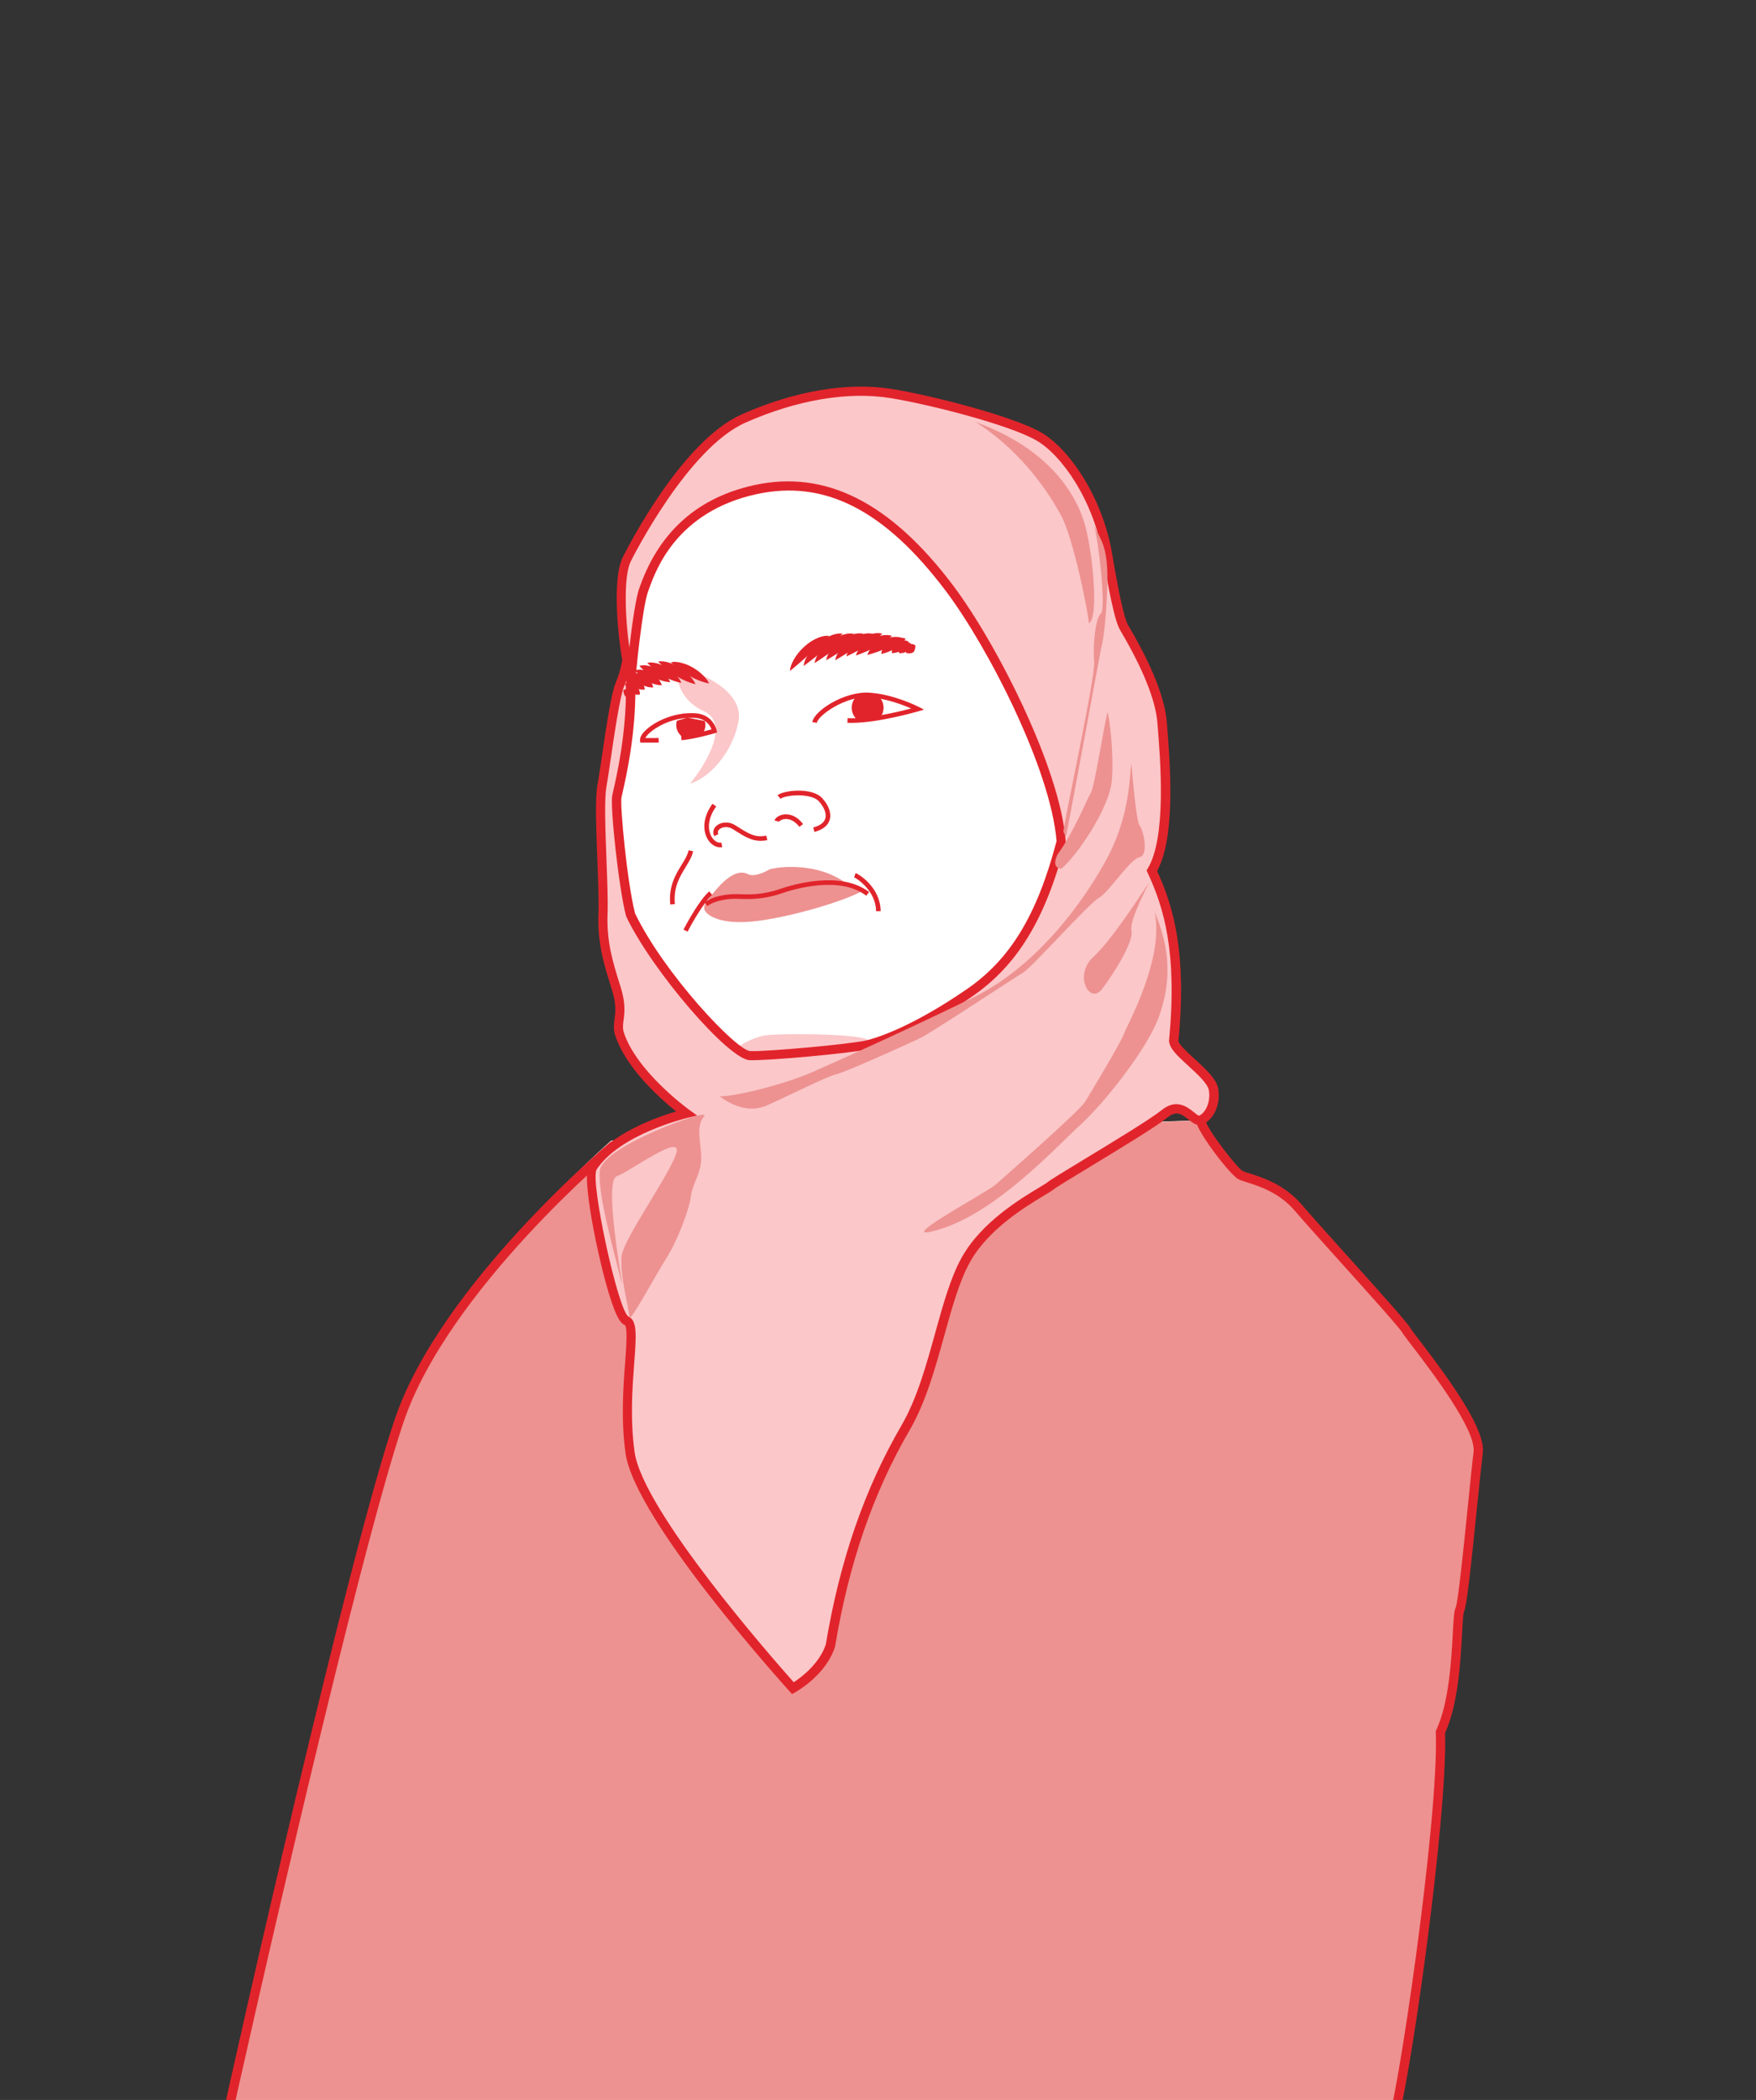 <?xml version="1.0" encoding="utf-8"?>
<!-- Generator: Adobe Illustrator 25.3.1, SVG Export Plug-In . SVG Version: 6.00 Build 0)  -->
<svg version="1.1" id="Layer_1" xmlns="http://www.w3.org/2000/svg" xmlns:xlink="http://www.w3.org/1999/xlink" x="0px" y="0px"
	 viewBox="0 0 410.68 491" style="enable-background:new 0 0 410.68 491;" xml:space="preserve">
<rect x="0" y="0" width="410.68" height="491" fill="#333333" stroke="none"/>
<style type="text/css">
	.st0{fill:#FBC7C9;}
	.st1{fill:#ED9291;}
	.st2{fill:#E1242B;}
	.st3{fill:#FFFFFF;}
	.st4{fill:none;}
	.st5{fill:none;stroke:#FFFFFF;stroke-width:2;stroke-miterlimit:10;}
	.st6{fill:none;stroke:#FFFFFF;stroke-width:2;stroke-linecap:round;stroke-miterlimit:10;}
	.st7{fill:none;stroke:#FFFFFF;stroke-linecap:round;stroke-miterlimit:10;}
	.st8{fill:none;stroke:#FFFFFF;stroke-linecap:round;stroke-linejoin:round;stroke-miterlimit:10;}
	.st9{fill:none;stroke:#FFFFFF;stroke-width:0.25;stroke-miterlimit:10;}
	.st10{clip-path:url(#SVGID_4_);}
	.st11{fill:none;stroke:#E3242B;stroke-width:0.5;stroke-miterlimit:10;}
	.st12{fill:none;stroke:#E3242B;stroke-width:2;stroke-linecap:round;stroke-linejoin:round;stroke-miterlimit:10;}
	.st13{fill:none;stroke:#E3242B;stroke-width:2;stroke-linejoin:round;stroke-miterlimit:10;}
	.st14{fill:none;stroke:#E3242B;stroke-width:2;stroke-linecap:round;stroke-miterlimit:10;}
	.st15{fill:#E3242B;}
	.st16{fill:none;stroke:#E3242B;stroke-linecap:round;stroke-miterlimit:10;}
	.st17{fill:none;stroke:#E3242B;stroke-linecap:round;stroke-linejoin:round;stroke-miterlimit:10;}
	.st18{fill:none;stroke:#E3242B;stroke-width:0.75;stroke-linecap:round;stroke-miterlimit:10;}
	.st19{clip-path:url(#SVGID_6_);}
	.st20{clip-path:url(#SVGID_8_);}
	.st21{clip-path:url(#SVGID_10_);}
	.st22{fill:#EF9292;}
	.st23{fill:#FFCACA;}
	.st24{fill:#FFCACA;stroke:#E3242B;stroke-linecap:round;stroke-linejoin:round;stroke-miterlimit:10;}
	.st25{fill:#ED9291;stroke:#E1242B;stroke-width:2;stroke-miterlimit:10;}
	.st26{fill:none;stroke:#E1242B;stroke-width:1.5;stroke-linecap:round;stroke-miterlimit:10;}
	.st27{fill:none;stroke:#E1242B;stroke-linecap:round;stroke-miterlimit:10;}
	.st28{fill:none;stroke:#E1242B;stroke-width:2;stroke-linecap:round;stroke-miterlimit:10;}
	.st29{fill:#E1242B;stroke:#E1242B;stroke-width:2;stroke-miterlimit:10;}
	.st30{fill:none;stroke:#E1242B;stroke-miterlimit:10;}
	.st31{fill:#FBC7C9;stroke:#E1242B;stroke-width:2;stroke-miterlimit:10;}
	.st32{fill:#FBC7C9;stroke:#E1242B;stroke-width:2;stroke-linecap:round;stroke-miterlimit:10;}
	.st33{fill:none;stroke:#E1242B;stroke-width:0.5;stroke-miterlimit:10;}
	.st34{fill:none;stroke:#E1242B;stroke-linecap:round;stroke-linejoin:round;stroke-miterlimit:10;}
	.st35{fill:none;stroke:#E1242B;stroke-linejoin:round;stroke-miterlimit:10;}
	.st36{fill:none;stroke:#E1242B;stroke-width:2;stroke-miterlimit:10;}
	.st37{fill:#ED9291;stroke:#E1242B;stroke-width:2;stroke-linejoin:round;stroke-miterlimit:10;}
	.st38{fill:#E3242B;stroke:#E3242B;stroke-width:0.25;stroke-linejoin:round;stroke-miterlimit:10;}
</style>
<g>
	<g>
		<path class="st3" d="M328.87,311.04c-1.25-2.15-20.21-22.71-25.21-28.61c-5.01-5.9-11.98-6.8-13.59-7.69
			c-1.61-0.89-8.58-9.84-9.36-12.82c1.79-0.6,3.7-3.46,3.1-7.15c-0.6-3.7-9.3-8.7-9.3-11.44c1.91-20.03-0.95-30.76-5.13-39.7
			c4.65-7.75,3.1-25.99,2.38-34.81c-0.72-8.82-8.35-21.1-8.94-22.17c-0.6-1.07-1.67-4.17-3.81-16.93
			c-2.15-12.76-9.66-23.96-16.09-27.66c-6.44-3.7-24.92-8.46-34.45-10.01c-9.54-1.55-21.7,0.12-34.57,5.84
			c-12.88,5.72-24.92,28.14-27.3,32.9c-2.38,4.77-0.95,18.72,0,23.45c0,0-0.25,2.64-1.64,5.88c-1.39,3.25-3.31,18.78-4.2,23.78
			s0.54,22.71,0.27,29.69c-0.27,6.97,1.34,11.89,3.13,17.61c1.79,5.72,0,7.42,0.63,10.19c2.95,9.75,15.74,18.96,15.74,18.96
			s-8.28,1.93-15.08,6.26l-2.53,0.09c0,0-38.81,33.8-49.54,65.45C82.63,363.79,57.22,475.8,51.49,502.26l250.73,37.14
			c8.94-2.32,15.56-15.74,18.42-20.74c4.29-3.4,6.32-11.86,4.53-20.92c2.62-4.29,12.4-72.37,11.68-92.75
			c4.53-9.78,3.58-26.7,4.53-28.61c0.95-1.91,3.4-29.74,4.29-36.72C346.58,332.68,330.12,313.19,328.87,311.04z M280.25,261.94
			l-10.49,0.36c1.12-0.75,2.02-1.39,2.61-1.87C276.29,257.24,278.52,261.63,280.25,261.94z M246.7,188.19
			c-0.31-1.24-0.66-2.5-1.05-3.79c-0.58-1.94-1.25-3.93-1.98-5.95c0.73,2.02,1.4,4.01,1.98,5.95
			C246.04,185.68,246.39,186.95,246.7,188.19c0.31,1.24,0.58,2.44,0.8,3.61C247.28,190.63,247.01,189.42,246.7,188.19z M236.61,162
			c0.67,1.36,1.32,2.73,1.95,4.1C237.92,164.73,237.27,163.36,236.61,162z M239.5,168.17c1.23,2.76,2.38,5.52,3.42,8.25
			C241.88,173.69,240.73,170.92,239.5,168.17z M233.53,156c0.7,1.31,1.39,2.63,2.06,3.98C234.92,158.63,234.23,157.3,233.53,156
			c-1.74-3.26-3.53-6.39-5.3-9.27C230,149.61,231.79,152.73,233.53,156z M147.63,158.29L147.63,158.29
			c0.02-0.23,0.03-0.46,0.05-0.71l0,0C147.66,157.83,147.64,158.05,147.63,158.29z M158.29,230.47c-0.15-0.19-0.3-0.39-0.45-0.58
			C157.99,230.08,158.14,230.28,158.29,230.47z M163.93,237.16c-0.37-0.41-0.74-0.83-1.11-1.25
			C163.19,236.34,163.56,236.76,163.93,237.16z M161.41,234.29c-0.11-0.13-0.22-0.26-0.33-0.39
			C161.19,234.03,161.3,234.16,161.41,234.29z M165.5,238.88c-0.04-0.04-0.08-0.09-0.12-0.13
			C165.42,238.79,165.46,238.83,165.5,238.88z M225.09,141.82c-0.69-1.02-1.36-1.99-2.03-2.91
			C223.73,139.83,224.41,140.8,225.09,141.82z M204.52,120.09c1.89,1.26,3.7,2.65,5.43,4.15
			C208.22,122.75,206.41,121.35,204.52,120.09c-3.58-2.37-7.45-4.24-11.64-5.34C197.07,115.86,200.94,117.72,204.52,120.09z
			 M176.66,114.51c5.59-1.23,10.75-1.07,15.51,0.07C187.41,113.43,182.25,113.28,176.66,114.51c-10.83,2.38-17.17,7.93-20.92,13.1
			C159.49,122.44,165.83,116.88,176.66,114.51z M152.65,132.78c0.51-1.05,1.12-2.19,1.87-3.37
			C153.78,130.59,153.16,131.73,152.65,132.78c-0.25,0.52-0.48,1.02-0.69,1.5C152.17,133.8,152.4,133.3,152.65,132.78z
			 M149.8,140.95c0.17-0.9,0.34-1.67,0.51-2.26C150.15,139.28,149.98,140.05,149.8,140.95c-0.17,0.9-0.35,1.93-0.52,3.03
			C149.46,142.88,149.63,141.85,149.8,140.95z M148.55,149.29c0.15-1.22,0.31-2.44,0.48-3.6
			C148.86,146.85,148.7,148.07,148.55,149.29c-0.23,1.83-0.43,3.65-0.6,5.31c-0.11,1.08-0.2,2.09-0.27,2.97l0,0
			c0.07-0.89,0.16-1.89,0.27-2.97C148.12,152.94,148.32,151.12,148.55,149.29z M144.29,186.22c0.03-0.14,0.07-0.32,0.12-0.52
			c0.24-1.04,0.67-2.88,1.14-5.31c0.19-0.97,0.38-2.03,0.57-3.18c0.29-1.71,0.56-3.6,0.79-5.62c0.23-2.02,0.41-4.17,0.51-6.39
			c0.03-0.61,0.04-1.23,0.06-1.85c0,0,0,0,0,0c-0.01,0.62-0.03,1.24-0.06,1.85c-0.1,2.23-0.28,4.38-0.51,6.39
			c-0.23,2.02-0.5,3.91-0.79,5.62c-0.19,1.14-0.38,2.21-0.57,3.18c-0.47,2.43-0.91,4.27-1.14,5.31
			C144.36,185.9,144.32,186.08,144.29,186.22c-0.06,0.28-0.08,0.82-0.07,1.56C144.21,187.04,144.23,186.5,144.29,186.22z
			 M147.3,213.09c-0.09-0.38-0.17-0.78-0.26-1.2C147.12,212.31,147.21,212.72,147.3,213.09z M146.97,211.56
			c-0.2-1.01-0.4-2.14-0.6-3.35C146.56,209.41,146.76,210.54,146.97,211.56z M146.32,207.89c-0.36-2.25-0.7-4.73-1-7.2
			C145.62,203.15,145.96,205.64,146.32,207.89z M144.34,190.49c-0.03-0.51-0.06-0.99-0.08-1.43
			C144.28,189.51,144.31,189.98,144.34,190.49z M144.35,190.6c0.17,2.67,0.51,6.22,0.94,9.82
			C144.86,196.81,144.52,193.27,144.35,190.6z M151.79,221.45c0.79,1.22,1.62,2.44,2.48,3.66
			C153.41,223.89,152.58,222.66,151.79,221.45z M156.25,227.81c-0.18-0.23-0.35-0.47-0.52-0.7
			C155.9,227.34,156.07,227.58,156.25,227.81z"/>
	</g>
	<g>
		<g>
			<path class="st1" d="M280.71,261.92c0.77,2.98,7.75,11.92,9.36,12.82c1.61,0.89,8.58,1.79,13.59,7.69s23.96,26.47,25.21,28.61
				s17.7,21.64,16.81,28.61c-0.89,6.97-3.34,34.81-4.29,36.72c-0.95,1.91,0,18.84-4.53,28.61c0.72,20.39-9.06,88.46-11.68,92.75
				c1.79,9.06-0.24,17.53-4.53,20.92c-2.86,5.01-9.48,18.42-18.42,20.74L51.49,502.26c5.72-26.47,31.13-138.47,41.86-170.12
				s50.32-64.48,50.32-64.48"/>
			<path class="st2" d="M302.17,540.53l-0.32-0.12L50.24,502.95l0.2-0.92c5.51-25.49,31.04-138.21,41.9-170.24
				c10.7-31.56,50.25-64.61,50.64-64.95l1.42,1.63c-0.39,0.34-39.5,33-50.01,64.01c-10.71,31.58-35.95,143.13-41.63,169.09
				l249.53,36.69c7.48-2.2,13.33-12.76,16.5-18.47c0.35-0.62,0.66-1.19,0.94-1.67l0.1-0.18l0.16-0.13
				c4.11-3.25,5.81-11.42,4.14-19.87l-0.08-0.41l0.22-0.36c2.17-3.55,12.26-71.3,11.53-92.15l-0.01-0.26l0.11-0.23
				c3.01-6.5,3.55-16.59,3.87-22.62c0.19-3.62,0.29-5.25,0.68-6.02c0.57-1.35,1.97-15.12,2.89-24.24c0.53-5.27,0.99-9.81,1.29-12.14
				c0.66-5.14-9.81-18.84-14.28-24.69c-1.42-1.86-2.11-2.77-2.39-3.24c-0.7-1.19-8.29-9.64-14.4-16.42
				c-4.47-4.97-8.69-9.66-10.71-12.03c-3.65-4.3-8.38-5.79-11.21-6.68c-0.94-0.29-1.61-0.51-2.08-0.77
				c-1.81-1-9.03-10.21-9.88-13.49l2.09-0.54c0.73,2.8,7.63,11.47,8.84,12.14c0.28,0.15,0.96,0.37,1.68,0.59
				c2.85,0.9,8.16,2.56,12.21,7.34c1.99,2.35,6.21,7.03,10.67,11.99c8.37,9.3,13.91,15.49,14.66,16.78c0.22,0.37,1.15,1.6,2.24,3.02
				c8.04,10.52,15.39,20.99,14.71,26.28c-0.29,2.3-0.75,6.83-1.29,12.08c-1.65,16.27-2.49,23.74-3.11,24.98
				c-0.2,0.47-0.33,2.86-0.45,5.17c-0.32,6.11-0.86,16.3-3.96,23.18c0.61,20.19-8.69,85.47-11.64,92.67
				c1.68,8.98-0.28,17.73-4.82,21.49c-0.25,0.44-0.52,0.93-0.82,1.47c-3.37,6.08-9.63,17.39-18.16,19.6L302.17,540.53z"/>
		</g>
		<g>
			<path class="st0" d="M171.76,245.84c0.28-1.05,4.04-3.2,7.08-3.73s21.79-0.49,24.08,1.01c2.29,1.5-12.37,2.73-12.37,2.73
				l-17.21,1.02L171.76,245.84z"/>
		</g>
		<g>
			<g>
				<path class="st0" d="M283.81,254.77c-0.6-3.7-9.3-8.7-9.3-11.44c1.91-20.03-0.95-30.76-5.13-39.7
					c4.65-7.75,3.1-25.99,2.38-34.81c-0.72-8.82-8.35-21.1-8.94-22.17c-0.6-1.07-1.67-4.17-3.81-16.93
					c-2.15-12.76-9.66-23.96-16.09-27.66c-6.44-3.7-24.92-8.46-34.45-10.01c-9.54-1.55-21.7,0.12-34.57,5.84
					c-12.88,5.72-24.92,28.14-27.3,32.9c-2.38,4.77-0.95,18.72,0,23.45c0,0-0.25,2.64-1.64,5.88c-1.39,3.25-3.31,18.78-4.2,23.78
					c-0.89,5.01,0.54,22.71,0.27,29.69c-0.27,6.97,1.34,11.89,3.13,17.61c1.79,5.72,0,7.42,0.63,10.19
					c2.95,9.75,15.74,18.96,15.74,18.96s-16.19,3.78-21.91,12.61c-1.81,2.8,4.83,34.57,7.87,35.83c3.04,1.25-1.25,15.5,0.89,30.88
					c2.15,15.38,38.09,55.08,38.09,55.08s6.8-3.76,8.76-10.01c3.76-22.53,10.55-38.81,17.53-50.79
					c6.97-11.98,8.64-29.45,14.13-39.34c5.48-9.9,18.24-15.98,19.79-17.29c1.55-1.31,22.41-13.38,26.7-16.87
					c4.29-3.49,6.56,2.09,8.35,1.49C282.5,261.33,284.4,258.46,283.81,254.77z M226.73,232.18c-11.44,7.87-20.03,11.27-23.96,12.16
					c-3.93,0.89-23.25,2.68-27.36,2.5c-4.11-0.18-21.48-19.49-27.91-32.9c-1.78-6.86-3.68-25.45-3.21-27.72
					c0.48-2.27,3.34-13.23,3.22-25.57c-0.03-3.22,1.79-19.49,3.04-22.71c1.25-3.22,5.72-18.96,26.11-23.43
					c20.39-4.47,35.05,9.3,45.42,23.07c10.37,13.77,24.86,42.56,26.11,59.19C244.08,212.51,238.18,224.31,226.73,232.18z"/>
				<path class="st2" d="M185.23,396.09l-0.57-0.63c-1.48-1.63-36.19-40.12-38.36-55.65c-1.1-7.9-0.53-15.58-0.1-21.19
					c0.26-3.39,0.64-8.52-0.13-8.84c-0.83-0.34-1.82-1.4-3.51-6.82c-2.68-8.57-6.65-27.81-4.85-30.59
					c4.67-7.22,15.74-11.12,20.43-12.5c-3.68-2.95-12-10.3-14.38-18.17c-0.3-1.33-0.17-2.36-0.03-3.46
					c0.21-1.61,0.44-3.43-0.59-6.73l-0.15-0.48c-1.77-5.65-3.3-10.53-3.03-17.5c0.11-2.83-0.07-7.46-0.25-12.37
					c-0.27-7.08-0.55-14.41,0-17.46c0.26-1.45,0.6-3.78,1-6.48c0.99-6.73,2.23-15.12,3.27-17.54c1.12-2.62,1.46-4.84,1.54-5.42
					c-0.78-4.03-2.52-18.67,0.13-23.97c1.38-2.77,13.93-27.23,27.83-33.41c12.37-5.5,24.86-7.6,35.18-5.92
					c9.52,1.55,28.27,6.38,34.82,10.14c6.35,3.65,14.34,14.85,16.62,28.41c1.59,9.45,2.83,15.04,3.69,16.59
					c0.05,0.08,0.14,0.24,0.27,0.46c6.72,11.41,8.5,18.35,8.81,22.15l0.03,0.35c0.75,9.3,2.15,26.43-2.28,34.6
					c3.8,8.3,6.97,18.96,4.99,39.75c0.01,0.75,2.23,2.77,3.85,4.25c2.5,2.28,5.08,4.64,5.45,6.92l0,0c0.67,4.15-1.46,7.56-3.82,8.35
					c-1.19,0.4-2.18-0.41-3.14-1.18c-1.71-1.38-2.89-2.1-4.86-0.5c-2.66,2.16-11.29,7.39-18.23,11.6c-4.07,2.47-7.92,4.8-8.46,5.26
					c-0.37,0.31-1.08,0.74-2.17,1.39c-4.25,2.55-13.09,7.87-17.38,15.59c-2.48,4.48-4.19,10.63-5.99,17.13
					c-2.14,7.71-4.35,15.69-8.15,22.23c-8.48,14.56-14.17,31.06-17.39,50.42l-0.03,0.15c-2.07,6.6-8.98,10.47-9.27,10.64
					L185.23,396.09z M146.49,159.12c-0.16,0.45-0.35,0.92-0.55,1.41c-0.93,2.17-2.2,10.75-3.12,17.01c-0.4,2.72-0.75,5.06-1.01,6.54
					c-0.51,2.83-0.22,10.36,0.03,17c0.19,4.95,0.36,9.62,0.25,12.53c-0.25,6.59,1.22,11.31,2.93,16.77l0.15,0.48
					c1.17,3.75,0.9,5.91,0.67,7.64c-0.13,0.98-0.22,1.76-0.03,2.63c2.79,9.2,15.19,18.23,15.32,18.32l1.92,1.39l-2.31,0.54
					c-0.16,0.04-15.84,3.78-21.25,12.14c-1.42,2.95,4.96,32.44,7.43,34.28c2.16,0.88,1.89,4.46,1.4,10.96
					c-0.41,5.51-0.98,13.05,0.09,20.73c1.93,13.81,32.54,48.58,37.22,53.84c1.73-1.13,6.04-4.32,7.51-8.88
					c3.27-19.59,9.05-36.3,17.64-51.08c3.67-6.3,5.84-14.14,7.94-21.72c1.84-6.63,3.57-12.9,6.18-17.6
					c4.56-8.23,13.74-13.75,18.15-16.4c0.89-0.53,1.65-0.99,1.88-1.19c0.64-0.54,3.59-2.34,8.74-5.46
					c6.52-3.95,15.44-9.36,17.99-11.43c3.46-2.81,6.03-0.74,7.57,0.49c0.38,0.31,0.97,0.78,1.18,0.8c1.22-0.42,2.82-2.79,2.31-5.95
					l0,0c-0.25-1.54-2.76-3.83-4.77-5.67c-2.54-2.32-4.54-4.15-4.54-5.95c1.98-20.8-1.25-31.15-5.02-39.24l-0.24-0.52l0.29-0.49
					c4.41-7.35,2.96-25.23,2.26-33.82l-0.03-0.35c-0.29-3.58-2-10.17-8.52-21.23c-0.14-0.24-0.24-0.41-0.29-0.51
					c-0.63-1.14-1.73-4.17-3.94-17.27c-2.17-12.92-9.64-23.5-15.57-26.9c-6.35-3.64-24.72-8.36-34.09-9.88
					c-9.92-1.61-21.98,0.43-33.96,5.76c-13.44,5.97-26.24,31.32-26.77,32.4c-1.8,3.6-1.25,13.91-0.34,20.2
					c0.64-5.6,1.56-11.93,2.33-13.92c0.07-0.19,0.16-0.43,0.26-0.72c4.59-12.64,13.55-20.51,26.62-23.37
					c16.65-3.65,31.87,4.03,46.51,23.47c10.12,13.44,25.04,42.68,26.32,59.76l0.01,0.18l-0.05,0.17
					c-4.69,17.92-11.23,28.69-21.89,36.02l0,0c-10.88,7.48-19.71,11.27-24.34,12.32c-4.12,0.94-23.51,2.7-27.65,2.53
					c-5-0.22-22.78-20.89-28.83-33.52l-0.07-0.19c-1.74-6.7-3.75-25.68-3.22-28.21c0.05-0.25,0.13-0.59,0.23-1.03
					c0.84-3.67,3.07-13.41,2.97-24.31C146.43,160.31,146.45,159.79,146.49,159.12z M148.52,213.56c6.8,14.11,23.71,32.06,26.94,32.2
					c3.91,0.15,23.16-1.59,27.07-2.48c1.53-0.35,9.87-2.56,23.59-12l0,0c10.16-6.99,16.44-17.34,20.98-34.62
					c-1.35-16.72-15.95-45.26-25.88-58.45c-14.28-18.96-28.37-26.16-44.33-22.66c-18.54,4.07-23.44,17.57-25.05,22
					c-0.11,0.3-0.2,0.55-0.28,0.76c-1.18,3.04-3,19.05-2.97,22.31c0.11,11.15-2.17,21.08-3.02,24.81c-0.1,0.42-0.17,0.75-0.22,0.99
					C144.96,188.3,146.66,206.28,148.52,213.56z"/>
			</g>
		</g>
		<g>
			<path class="st2" d="M176.08,247.39c-0.26,0-0.49,0-0.69-0.01c-4.49-0.2-21.92-19.75-28.37-33.21
				c-1.76-6.76-3.77-25.56-3.25-28.06c0.05-0.24,0.13-0.59,0.23-1.02c0.84-3.69,3.08-13.48,2.98-24.44l0,0
				c-0.03-3.41,1.81-19.66,3.08-22.91c0.08-0.2,0.17-0.44,0.27-0.73c1.69-4.64,6.82-18.77,26.23-23.03
				c21.89-4.8,36.71,10.98,45.97,23.27c10.08,13.39,24.94,42.49,26.22,59.48l0.01,0.09l-0.02,0.09
				c-4.65,17.79-11.13,28.47-21.68,35.72c-10.82,7.44-19.57,11.2-24.15,12.24C198.98,245.75,181.32,247.39,176.08,247.39z
				 M184.43,114.18c-2.45,0-5,0.27-7.66,0.85c-18.83,4.13-23.81,17.84-25.44,22.34c-0.11,0.3-0.2,0.55-0.28,0.75
				c-1.2,3.07-3.04,19.23-3,22.51l0,0c0.11,11.09-2.15,20.97-3.01,24.69c-0.1,0.42-0.17,0.76-0.22,1
				c-0.45,2.13,1.43,20.64,3.2,27.47c6.4,13.34,23.72,32.34,27.41,32.5c3.95,0.19,23.29-1.6,27.22-2.49
				c4.48-1.02,13.08-4.73,23.78-12.08c10.3-7.08,16.64-17.55,21.22-35.01c-1.31-16.8-16.01-45.56-25.99-58.82
				C213.71,127.36,201.59,114.18,184.43,114.18z"/>
		</g>
		<g>
			<path class="st0" d="M161.11,156.77c2.68,0.64,13.01,4.83,11.58,12.04c-1.43,7.21-6.74,13.05-11.33,14.43
				c3.61-4.35,9.6-14.07,3.16-16.99S156.86,155.76,161.11,156.77z"/>
		</g>
		<g>
			<path class="st1" d="M164.71,212.33c-0.22,0.8,2.01,3.53,9.43,3.26c7.51-0.27,22.29-4.39,27.69-7.33c-1.8-1.65-3.59-1.5-3.59-1.5
				c-7.69-5.84-17.91-3.76-18.39-3.43s-3.4,1.85-4.89,1.07c-4.19-2.18-9.36,6.11-10.25,7.3V212.33z"/>
		</g>
		<g>
			<path class="st2" d="M165.84,159.81c-1.84-0.37-3.36-1.06-4.83-1.89c-0.73-0.42-1.43-0.88-2.1-1.39c-0.69-0.5-1.3-1.05-2.02-1.67
				c0.95-0.23,1.9-0.04,2.75,0.2c0.87,0.24,1.67,0.61,2.42,1.04c0.75,0.44,1.47,0.95,2.11,1.55
				C164.82,158.26,165.44,158.93,165.84,159.81z"/>
		</g>
		<g>
			<path class="st2" d="M162.65,159.98c-1.82-0.44-3.31-1.18-4.75-2.07c-0.71-0.45-1.39-0.93-2.04-1.47
				c-0.67-0.53-1.26-1.1-1.96-1.75c0.96-0.19,1.9,0.03,2.74,0.3c0.86,0.27,1.64,0.67,2.38,1.14c0.74,0.47,1.43,1,2.05,1.63
				C161.68,158.39,162.28,159.09,162.65,159.98z"/>
		</g>
		<g>
			<path class="st2" d="M159.34,159.66c-1.7-0.31-3.06-0.94-4.37-1.71c-0.64-0.39-1.26-0.82-1.84-1.32
				c-0.6-0.48-1.13-1.01-1.75-1.63c0.87-0.22,1.74-0.05,2.51,0.17c0.78,0.22,1.5,0.57,2.18,0.98c0.67,0.41,1.3,0.89,1.86,1.47
				C158.49,158.19,159.02,158.83,159.34,159.66z"/>
		</g>
		<g>
			<path class="st2" d="M156.76,159.51c-1.57-0.11-2.81-0.59-4-1.22c-0.59-0.32-1.15-0.68-1.67-1.11c-0.54-0.42-1.01-0.89-1.57-1.47
				c0.78-0.26,1.57-0.17,2.26-0.01c0.71,0.15,1.37,0.42,1.98,0.75c0.61,0.34,1.19,0.74,1.7,1.24
				C155.98,158.19,156.47,158.75,156.76,159.51z"/>
		</g>
		<g>
			<path class="st2" d="M154.78,160.23c-0.73-0.02-1.33-0.14-1.91-0.33c-0.58-0.17-1.11-0.42-1.61-0.71
				c-0.5-0.29-0.97-0.62-1.41-1.03c-0.45-0.39-0.83-0.83-1.29-1.4c0.7-0.28,1.4-0.2,2.02-0.07c0.63,0.13,1.2,0.37,1.73,0.68
				c0.53,0.31,1.02,0.68,1.44,1.15C154.18,158.98,154.58,159.51,154.78,160.23z"/>
		</g>
		<g>
			<path class="st2" d="M152.77,160.74c-0.66,0.01-1.18-0.08-1.67-0.24c-0.5-0.15-0.94-0.37-1.35-0.63
				c-0.41-0.26-0.78-0.57-1.12-0.95c-0.35-0.37-0.63-0.78-0.96-1.35c0.62-0.26,1.24-0.2,1.76-0.08c0.54,0.11,1.02,0.33,1.45,0.61
				c0.43,0.28,0.83,0.62,1.15,1.06C152.37,159.58,152.67,160.08,152.77,160.74z"/>
		</g>
		<g>
			<path class="st2" d="M150.78,161.24c-0.59,0.04-1.03-0.01-1.45-0.14c-0.42-0.11-0.77-0.29-1.1-0.51
				c-0.32-0.23-0.61-0.49-0.85-0.84c-0.26-0.33-0.44-0.71-0.68-1.25c0.54-0.28,1.08-0.24,1.53-0.15c0.46,0.08,0.86,0.27,1.21,0.52
				c0.35,0.25,0.66,0.55,0.89,0.94C150.56,160.18,150.77,160.63,150.78,161.24z"/>
		</g>
		<g>
			<path class="st2" d="M149.64,162.41c-0.56,0.05-0.96,0.01-1.33-0.1c-0.38-0.09-0.69-0.26-0.96-0.47
				c-0.27-0.21-0.51-0.46-0.7-0.78c-0.21-0.31-0.33-0.67-0.5-1.2c0.51-0.28,1-0.25,1.4-0.17c0.42,0.07,0.77,0.25,1.07,0.48
				c0.3,0.23,0.56,0.52,0.74,0.88C149.54,161.41,149.69,161.84,149.64,162.41z"/>
		</g>
		<g>
			<path class="st2" d="M148.4,163.21c-0.49,0.14-0.81,0.17-1.11,0.14c-0.3-0.02-0.54-0.12-0.75-0.26c-0.2-0.15-0.37-0.33-0.49-0.6
				c-0.14-0.26-0.19-0.56-0.29-1.06c0.41-0.33,0.82-0.36,1.14-0.34c0.34,0.01,0.61,0.12,0.85,0.28c0.23,0.17,0.42,0.38,0.54,0.69
				C148.41,162.34,148.5,162.71,148.4,163.21z"/>
		</g>
		<g>
			<path class="st2" d="M184.74,156.89c0.09-1.14,0.6-2.17,1.17-3.09c0.57-0.93,1.28-1.76,2.08-2.5c0.8-0.74,1.69-1.39,2.68-1.88
				c0.98-0.49,2.1-0.85,3.24-0.76c-0.85,0.74-1.57,1.42-2.31,2.11l-2.18,2.06c-0.74,0.68-1.48,1.36-2.26,2.02
				C186.38,155.54,185.6,156.17,184.74,156.89z"/>
		</g>
		<g>
			<path class="st2" d="M187.94,155.72c0.12-1.11,0.65-2.09,1.23-2.95c0.59-0.88,1.31-1.65,2.1-2.33c0.8-0.68,1.69-1.27,2.67-1.69
				c0.97-0.43,2.06-0.73,3.16-0.59l-4.47,3.88c-0.74,0.62-1.48,1.24-2.27,1.84C189.59,154.51,188.8,155.07,187.94,155.72z"/>
		</g>
		<g>
			<path class="st2" d="M190.52,155.04c0.14-1.07,0.7-2,1.3-2.8c0.6-0.82,1.33-1.53,2.13-2.15c0.8-0.61,1.69-1.14,2.66-1.49
				c0.95-0.36,2.01-0.6,3.07-0.43l-2.27,1.85c-0.72,0.6-1.44,1.17-2.18,1.73c-0.74,0.56-1.49,1.12-2.27,1.65
				C192.18,153.97,191.39,154.46,190.52,155.04z"/>
		</g>
		<g>
			<path class="st2" d="M193.23,154.37c0.13-1.01,0.67-1.87,1.24-2.62c0.58-0.76,1.27-1.41,2.03-1.97c0.76-0.55,1.6-1.02,2.52-1.32
				c0.9-0.31,1.9-0.49,2.89-0.29c-0.76,0.65-1.43,1.2-2.12,1.74c-0.67,0.55-1.36,1.07-2.05,1.57c-0.7,0.5-1.4,1-2.15,1.47
				C194.84,153.44,194.08,153.86,193.23,154.37z"/>
		</g>
		<g>
			<path class="st2" d="M195.35,154.37c0.13-1.01,0.67-1.87,1.24-2.62c0.58-0.76,1.27-1.41,2.03-1.97c0.76-0.55,1.6-1.02,2.52-1.32
				c0.9-0.31,1.9-0.49,2.89-0.29c-0.76,0.65-1.43,1.2-2.12,1.74c-0.67,0.55-1.36,1.07-2.05,1.57c-0.7,0.5-1.4,1-2.15,1.47
				C196.95,153.44,196.19,153.86,195.35,154.37z"/>
		</g>
		<g>
			<path class="st2" d="M197.95,153.48c0.16-0.96,0.71-1.74,1.28-2.4c0.58-0.68,1.26-1.25,2-1.73c0.74-0.47,1.55-0.85,2.43-1.08
				c0.86-0.23,1.8-0.34,2.72-0.1c-0.72,0.61-1.37,1.11-2.03,1.59c-0.65,0.49-1.31,0.93-1.99,1.36c-0.68,0.43-1.37,0.85-2.1,1.22
				C199.53,152.75,198.79,153.07,197.95,153.48z"/>
		</g>
		<g>
			<path class="st2" d="M200.19,153.27c0.21-0.92,0.79-1.63,1.38-2.24c0.6-0.62,1.29-1.12,2.03-1.53c0.74-0.41,1.54-0.72,2.39-0.88
				c0.84-0.17,1.74-0.22,2.63,0.05c-0.71,0.58-1.35,1.04-2.02,1.47c-0.65,0.44-1.32,0.83-1.99,1.2c-0.68,0.37-1.37,0.72-2.1,1.03
				C201.78,152.7,201.03,152.94,200.19,153.27z"/>
		</g>
		<g>
			<path class="st2" d="M202.87,153.13c0.22-0.87,0.79-1.52,1.37-2.07c0.58-0.56,1.25-1,1.96-1.35c0.71-0.35,1.47-0.61,2.28-0.72
				c0.79-0.12,1.64-0.13,2.47,0.17c-0.67,0.56-1.28,0.98-1.91,1.37c-0.62,0.4-1.26,0.74-1.9,1.06c-0.65,0.32-1.31,0.61-2.01,0.85
				C204.41,152.71,203.7,152.89,202.87,153.13z"/>
		</g>
		<g>
			<path class="st2" d="M206.12,152.91c0-0.74,0.35-1.33,0.71-1.82c0.37-0.51,0.83-0.91,1.34-1.23c0.51-0.32,1.08-0.56,1.71-0.67
				c0.61-0.12,1.29-0.13,1.95,0.16c-0.45,0.56-0.84,0.96-1.25,1.32c-0.41,0.37-0.83,0.68-1.28,0.96c-0.45,0.28-0.92,0.53-1.44,0.73
				C207.33,152.6,206.8,152.73,206.12,152.91z"/>
		</g>
		<g>
			<path class="st2" d="M208.62,152.74c-0.13-0.59,0.06-1.09,0.27-1.49c0.22-0.42,0.53-0.74,0.88-1c0.36-0.25,0.78-0.44,1.25-0.5
				c0.46-0.07,0.99-0.04,1.49,0.28c-0.27,0.53-0.48,0.87-0.74,1.18c-0.24,0.31-0.5,0.55-0.8,0.76c-0.3,0.21-0.62,0.38-1,0.5
				C209.59,152.61,209.19,152.67,208.62,152.74z"/>
		</g>
		<g>
			<path class="st2" d="M210.31,152.74c-0.23-0.49-0.15-0.93-0.04-1.27c0.11-0.36,0.32-0.64,0.58-0.86
				c0.26-0.22,0.59-0.38,0.97-0.42c0.37-0.05,0.82-0.02,1.25,0.31c-0.15,0.51-0.24,0.82-0.38,1.08c-0.13,0.27-0.29,0.47-0.49,0.64
				c-0.2,0.16-0.44,0.29-0.74,0.37C211.16,152.69,210.83,152.71,210.31,152.74z"/>
		</g>
		<g>
			<path class="st2" d="M212.01,152.73c-0.26-0.43-0.24-0.82-0.18-1.11c0.06-0.31,0.21-0.55,0.42-0.73c0.21-0.18,0.48-0.3,0.8-0.31
				c0.31-0.02,0.7,0.04,1.07,0.39c-0.08,0.49-0.11,0.77-0.19,1c-0.07,0.24-0.17,0.4-0.32,0.52c-0.15,0.12-0.33,0.21-0.59,0.24
				C212.78,152.78,212.5,152.75,212.01,152.73z"/>
		</g>
		<g>
			<path class="st2" d="M199.14,169.02c-0.33,0-0.65-0.01-0.96-0.02l0.05-1.08c4.76,0.23,11.87-1.48,14.87-2.27
				c-1.98-0.86-5.93-2.37-9.86-2.61c-5.52-0.36-11.95,4.25-12.19,5.96l-1.07-0.15c0.37-2.66,7.56-7.26,13.32-6.89
				c5.77,0.36,11.36,3.22,11.6,3.34l1.2,0.62l-1.29,0.38C214.42,166.41,205.47,169.02,199.14,169.02z"/>
		</g>
		<g>
			<path class="st2" d="M152.56,173.63c-1.07,0-2.26-0.01-2.34-0.01l-0.48,0l-0.05-0.48c-0.09-0.78,0.54-1.61,1.08-2.17
				c1.82-1.9,6.5-4.56,11.92-4.19c4.17,0.29,4.91,3.98,4.92,4.01l0.09,0.48l-0.46,0.14c-0.17,0.05-4.34,1.32-7.84,1.67l-0.11-1.07
				c2.69-0.28,5.89-1.14,7.12-1.48c-0.32-0.83-1.26-2.49-3.8-2.67c-5.05-0.35-9.38,2.12-11.07,3.87c-0.31,0.33-0.52,0.61-0.64,0.83
				c0.94,0.01,2.56,0.01,3.12-0.01l0.04,1.08C153.76,173.62,153.18,173.63,152.56,173.63z"/>
		</g>
		<g>
			<g>
				<path class="st4" d="M206.64,165.47c0,0.88-0.32,1.69-0.84,2.33c4.67-0.8,8.85-2.03,8.85-2.03s-4.32-2.23-9.23-3.03
					C206.17,163.42,206.64,164.39,206.64,165.47z"/>
			</g>
			<g>
				<path class="st2" d="M206.64,165.47c0-1.08-0.47-2.05-1.21-2.73c-0.71-0.12-1.43-0.2-2.16-0.25c-0.96-0.06-1.91,0.04-2.84,0.23
					c-0.76,0.68-1.24,1.66-1.24,2.76c0,1.21,0.58,2.27,1.48,2.95c1.66-0.1,3.43-0.33,5.14-0.63
					C206.32,167.16,206.64,166.36,206.64,165.47z"/>
			</g>
		</g>
		<g>
			<path class="st2" d="M164.38,171.44c0.38-0.55,0.6-1.21,0.6-1.93c0-0.33-0.06-0.64-0.15-0.93l-4.09-0.78l-2.43,0.72
				c-0.1,0.32-0.16,0.65-0.16,0.99c0,1.32,0.75,2.44,1.84,3.01l3.67-0.85L164.38,171.44z"/>
		</g>
		<g>
			<path class="st2" d="M168.4,198.11c-1.04,0-2.07-0.63-2.79-1.72c-1.16-1.8-1.51-4.96,1.02-8.46l0.87,0.63
				c-2.21,3.06-1.96,5.74-0.99,7.24c0.59,0.9,1.43,1.36,2.19,1.2l0.22,1.06C168.76,198.09,168.58,198.11,168.4,198.11z"/>
		</g>
		<g>
			<path class="st2" d="M177.89,196.6c-2.18,0-3.87-1.07-5.9-2.36l-0.59-0.37c-1.2-0.76-2.52-0.54-3.16,0.04
				c-0.25,0.22-0.49,0.6-0.23,1.1l-0.96,0.49c-0.42-0.84-0.25-1.72,0.47-2.38c0.95-0.87,2.79-1.2,4.46-0.15l0.59,0.37
				c2.46,1.56,4.09,2.59,6.65,2.04l0.23,1.06C178.89,196.55,178.38,196.6,177.89,196.6z"/>
		</g>
		<g>
			<path class="st2" d="M186.95,193.34c-1.36-1.8-2.76-1.91-3.46-1.83c-0.78,0.1-1.25,0.49-1.31,0.62l-1.04-0.3
				c0.17-0.61,0.98-1.17,1.97-1.36c0.8-0.16,2.85-0.24,4.7,2.21L186.95,193.34z"/>
		</g>
		<g>
			<path class="st2" d="M190.47,194.52l-0.28-1.04c1.6-0.43,2.55-1.14,2.83-2.12c0.38-1.33-0.53-2.94-1.52-4.01
				c-1.86-2.02-7.86-1.49-8.96-0.58l-0.69-0.83c1.43-1.19,8.05-1.92,10.44,0.68c1.54,1.67,2.19,3.55,1.76,5.04
				C193.66,193.02,192.45,193.98,190.47,194.52z"/>
		</g>
		<g>
			<path class="st2" d="M156.75,211.49c-0.42-4.27,1.28-7.04,2.65-9.27c0.76-1.23,1.41-2.29,1.64-3.41l1.06,0.22
				c-0.27,1.3-1,2.49-1.77,3.75c-1.35,2.2-2.88,4.69-2.49,8.6L156.75,211.49z"/>
		</g>
		<g>
			<path class="st2" d="M165.47,211.85l-0.68-0.83c1.89-1.56,5.42-1.97,7.2-1.97c0.31,0,0.67,0.01,1.07,0.03
				c2.11,0.07,5.28,0.18,9.25-1.19c3.24-1.12,14.34-4.38,20.95,0.68l-0.66,0.86c-6.19-4.74-16.83-1.59-19.94-0.51
				c-4.15,1.44-7.59,1.31-9.64,1.25c-0.39-0.01-0.73-0.03-1.03-0.03C170.21,210.12,167.01,210.58,165.47,211.85z"/>
		</g>
		<g>
			<path class="st2" d="M204.89,213.05c-0.05-4.86-4.61-7.73-5.13-7.9l0.34-1.02c0.72,0.24,5.81,3.31,5.86,8.91L204.89,213.05z"/>
		</g>
		<g>
			<path class="st2" d="M160.81,217.84l-0.96-0.48c0.67-1.34,3.85-7.14,6.04-8.94l0.68,0.83
				C164.83,210.68,161.92,215.63,160.81,217.84z"/>
		</g>
		<g>
			<path class="st1" d="M228.19,98.68c9.66,6.17,16.18,14.84,20,21.91c2.74,5.06,6.2,21.82,6.47,25.13
				c2.41-1.16,0.89-17.08-1.07-23.52S245.63,105.03,228.19,98.68z"/>
		</g>
		<g>
			<path class="st1" d="M255.9,123c1.64,3.54,3.41,4.83,3.05,14.57c-0.23,6.38-0.74,11.38-1.38,13.81
				c-0.17,0.62-8.09,43.86-8.27,44.13c-0.07,0.1-0.6-1.01-0.6-1.01c0-1.85,7.54-36.17,7.2-39.94c-0.34-3.77,0.29-10,1.55-11.09
				C258.71,142.39,256.96,126.58,255.9,123z"/>
		</g>
		<g>
			<path class="st1" d="M248.19,203.12c3.43-2.68,11.3-14.13,11.83-20.57c0.54-6.44-0.58-15.11-1.03-16.01
				c-1.03,4.38-3,17.42-3.89,18.86c-0.89,1.44-3.84,8.95-7.78,14.4C245.72,203.12,248.19,203.12,248.19,203.12z"/>
		</g>
		<g>
			<path class="st1" d="M264.61,178.59c-0.48,2.27-0.15,11.68-5.62,21.94c-5.47,10.25-16.49,25.41-31.34,32.67
				c-14.85,7.26-31.24,14.66-37.79,17.53c-6.56,2.86-18.12,5.72-21.58,5.6c4.55,3.34,8.26,3.34,11.04,2.15s14.83-7.15,16.14-7.27
				s17.05-7.15,19.91-8.58s21.94-14.07,23.96-15.26c2.03-1.19,15.26-16.09,17.64-17.41s7.27-9.06,9.54-9.54
				c2.27-0.48,0.83-6.56,0-7.39C265.69,192.18,264.61,178.59,264.61,178.59z"/>
		</g>
		<g>
			<path class="st1" d="M268.79,206.35c-1.79,2.4-8.46,13.13-13.11,17.42c-4.65,4.29-0.83,11.21,2.03,7.51
				c2.86-3.7,7.51-11.27,6.91-13.68S268.79,206.35,268.79,206.35z"/>
		</g>
		<g>
			<path class="st1" d="M270.04,213.22c3.87,9.12,3.76,16.63,1.07,24.32c-2.68,7.69-13.05,20.57-18.42,25.45
				c-5.36,4.89-19.31,20.15-32.55,24.32s10.49-8.35,12.76-10.37c2.27-2.03,19.6-17.17,20.95-19.43c1.35-2.27,8.26-13.68,8.98-15.72
				C263.54,239.75,272.36,224.25,270.04,213.22z"/>
		</g>
		<g>
			<path class="st1" d="M164.69,260.97c1.86-2.15-23.95,7.03-24.42,12.76c-0.48,5.72,3.22,18.36,4.89,25.39
				c1.67,7.03-4.38-22.77-0.94-24.08c3.44-1.31,15.48-10.37,13.93-5.36s-12.2,19.77-12.76,23.96c-0.55,4.19,1.79,12.64,1.79,14.31
				c0,1.67,6.2-9.9,8.7-13.83s5.28-11.21,5.68-14.31s2.31-5.25,2.43-8.7S162.53,263.47,164.69,260.97z"/>
		</g>
	</g>
</g>
</svg>
